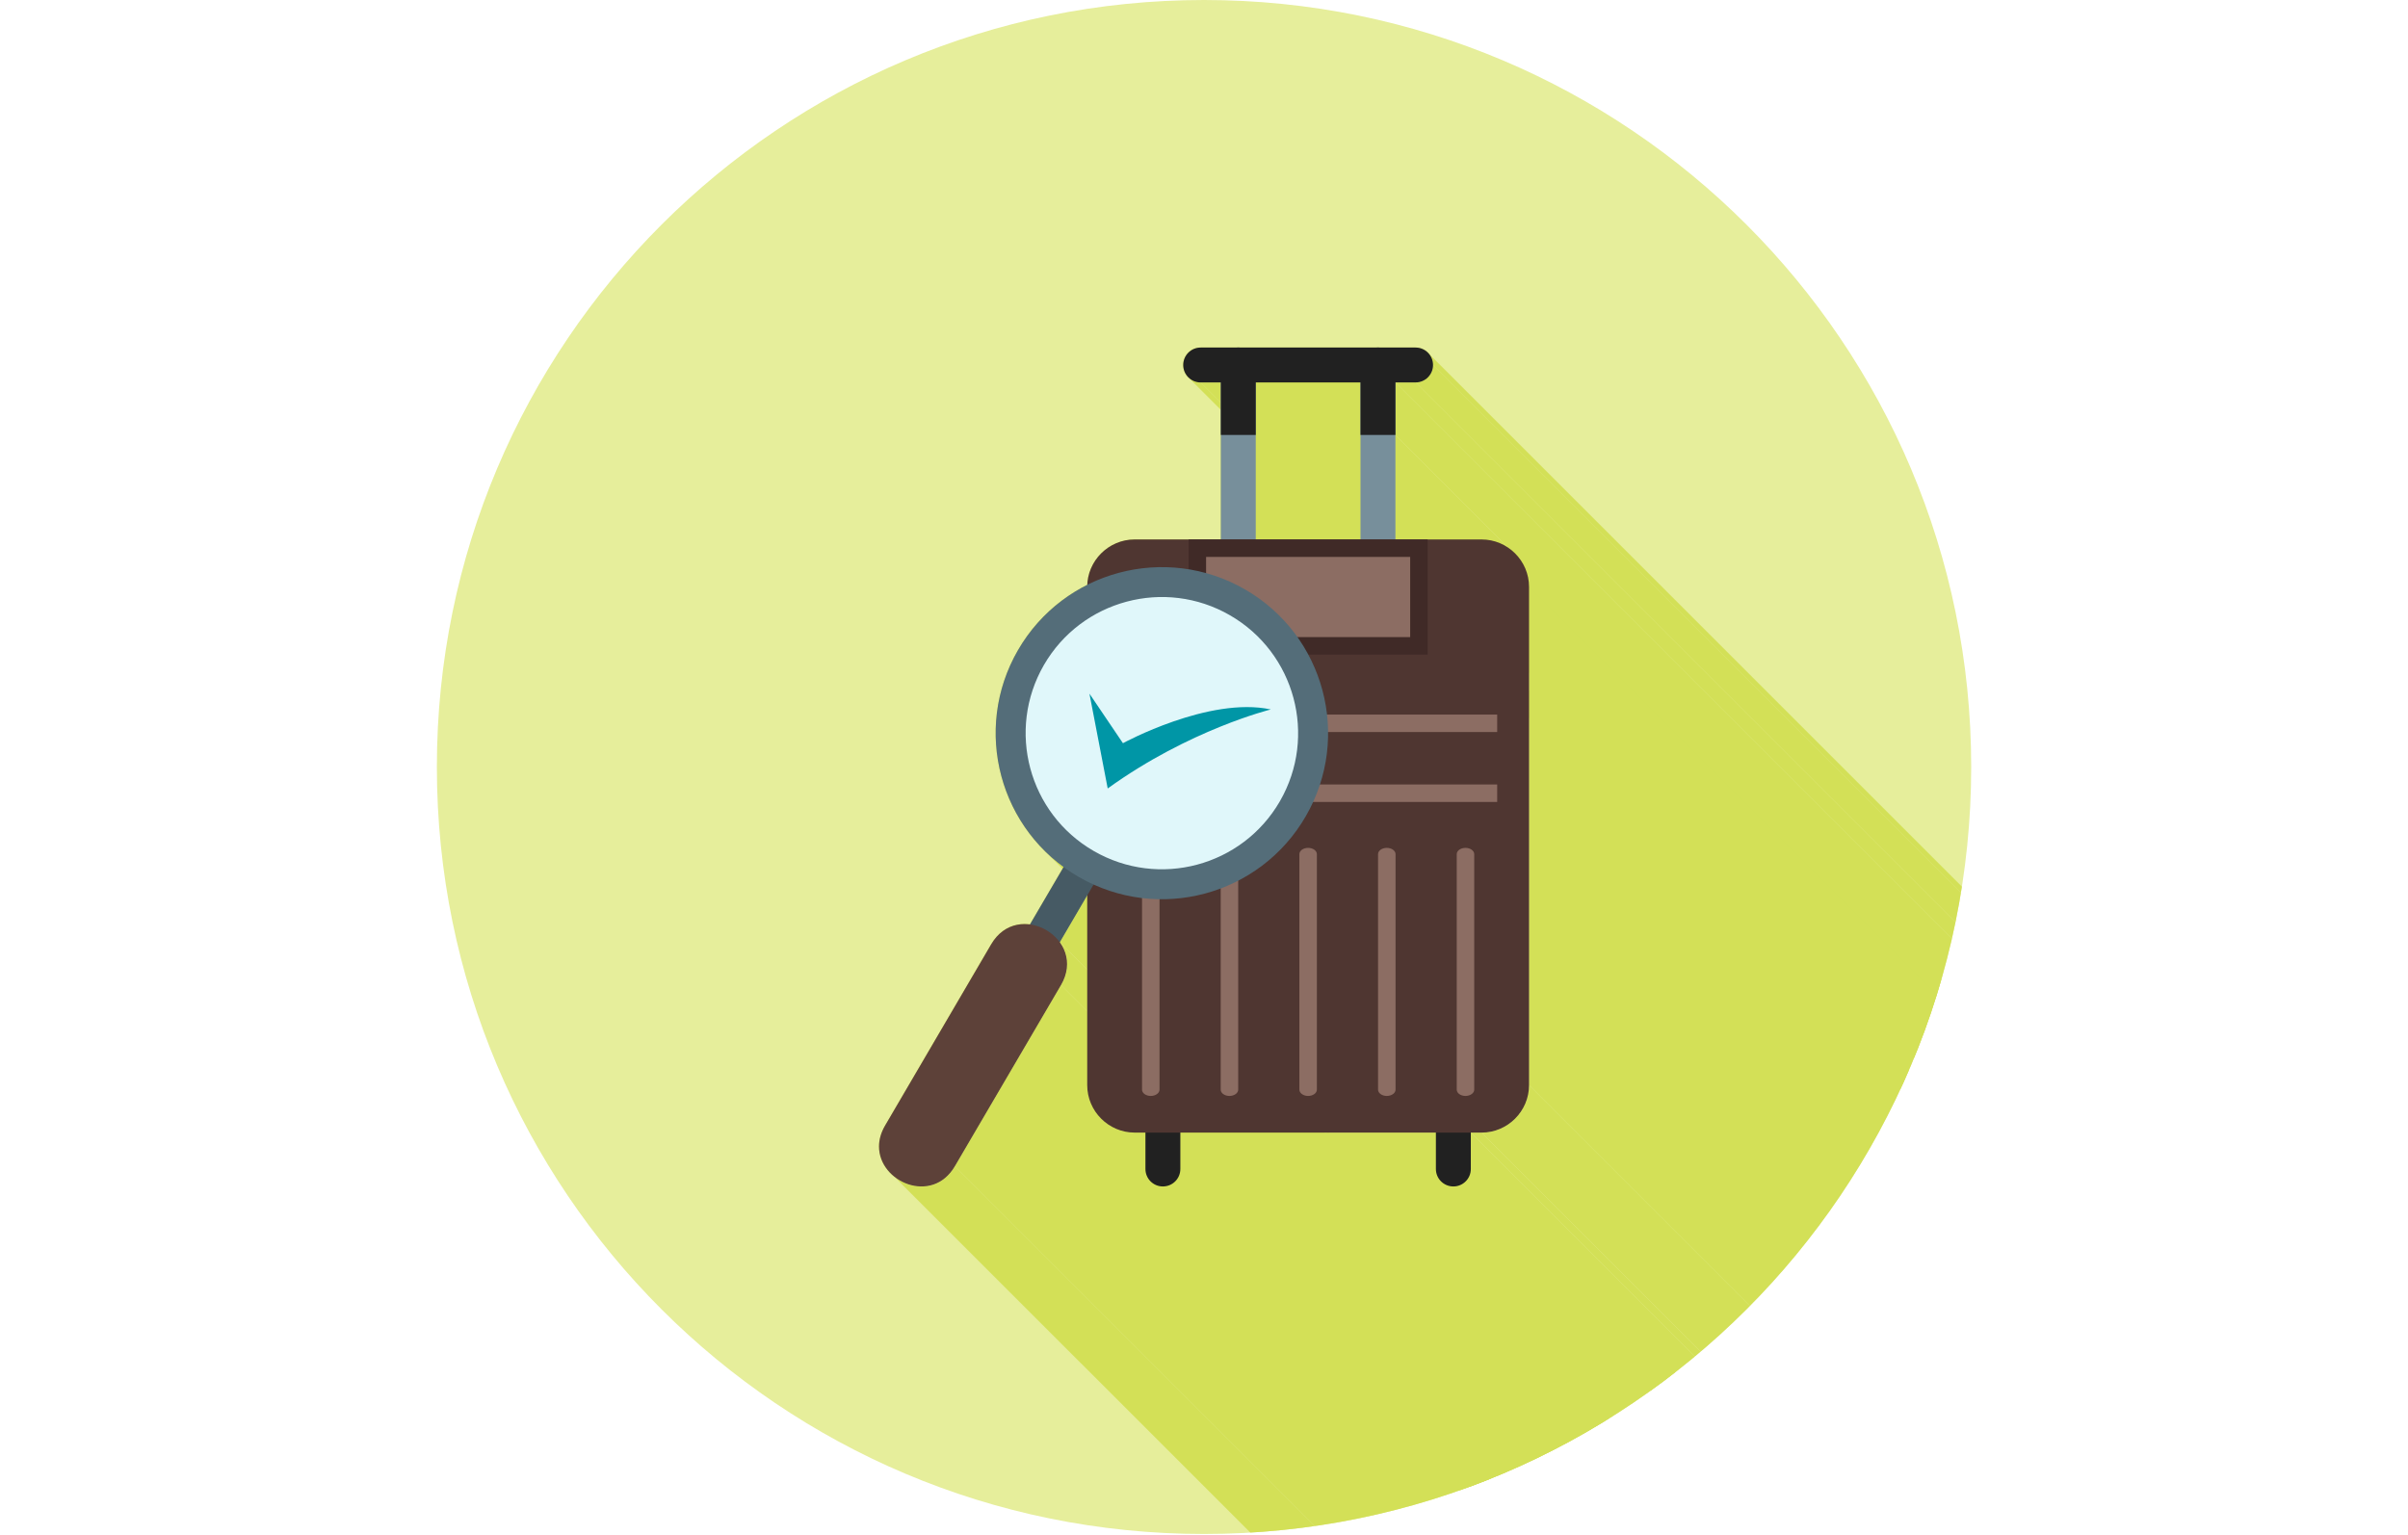 <svg xmlns="http://www.w3.org/2000/svg" xmlns:xlink="http://www.w3.org/1999/xlink" width="1145" zoomAndPan="magnify" viewBox="0 0 858.75 547.5" height="730" preserveAspectRatio="xMidYMid meet" version="1.0"><defs><clipPath id="id1"><path d="M 155.797 0 L 702.953 0 L 702.953 547 L 155.797 547 Z M 155.797 0 " clip-rule="nonzero"/></clipPath><clipPath id="id2"><path d="M 497.562 136 L 702.953 136 L 702.953 458.656 L 497.562 458.656 Z M 497.562 136 " clip-rule="nonzero"/></clipPath><clipPath id="id3"><path d="M 429.387 0 C 580.484 0 702.977 122.492 702.977 273.594 C 702.977 424.691 580.484 547.18 429.387 547.18 C 278.285 547.18 155.797 424.691 155.797 273.594 C 155.797 122.492 278.285 0 429.387 0 Z M 429.387 0 " clip-rule="nonzero"/></clipPath><clipPath id="id4"><path d="M 428 136 L 702.953 136 L 702.953 440 L 428 440 Z M 428 136 " clip-rule="nonzero"/></clipPath><clipPath id="id5"><path d="M 429.387 0 C 580.484 0 702.977 122.492 702.977 273.594 C 702.977 424.691 580.484 547.18 429.387 547.18 C 278.285 547.18 155.797 424.691 155.797 273.594 C 155.797 122.492 278.285 0 429.387 0 Z M 429.387 0 " clip-rule="nonzero"/></clipPath><clipPath id="id6"><path d="M 528 387 L 702.953 387 L 702.953 547 L 528 547 Z M 528 387 " clip-rule="nonzero"/></clipPath><clipPath id="id7"><path d="M 429.387 0 C 580.484 0 702.977 122.492 702.977 273.594 C 702.977 424.691 580.484 547.18 429.387 547.18 C 278.285 547.18 155.797 424.691 155.797 273.594 C 155.797 122.492 278.285 0 429.387 0 Z M 429.387 0 " clip-rule="nonzero"/></clipPath><clipPath id="id8"><path d="M 524.277 404 L 702.953 404 L 702.953 547 L 524.277 547 Z M 524.277 404 " clip-rule="nonzero"/></clipPath><clipPath id="id9"><path d="M 429.387 0 C 580.484 0 702.977 122.492 702.977 273.594 C 702.977 424.691 580.484 547.18 429.387 547.18 C 278.285 547.18 155.797 424.691 155.797 273.594 C 155.797 122.492 278.285 0 429.387 0 Z M 429.387 0 " clip-rule="nonzero"/></clipPath><clipPath id="id10"><path d="M 377.332 319 L 691.266 319 L 691.266 547 L 377.332 547 Z M 377.332 319 " clip-rule="nonzero"/></clipPath><clipPath id="id11"><path d="M 429.387 0 C 580.484 0 702.977 122.492 702.977 273.594 C 702.977 424.691 580.484 547.18 429.387 547.18 C 278.285 547.18 155.797 424.691 155.797 273.594 C 155.797 122.492 278.285 0 429.387 0 Z M 429.387 0 " clip-rule="nonzero"/></clipPath><clipPath id="id12"><path d="M 372.879 303.914 L 683 303.914 L 683 547 L 372.879 547 Z M 372.879 303.914 " clip-rule="nonzero"/></clipPath><clipPath id="id13"><path d="M 429.387 0 C 580.484 0 702.977 122.492 702.977 273.594 C 702.977 424.691 580.484 547.18 429.387 547.18 C 278.285 547.18 155.797 424.691 155.797 273.594 C 155.797 122.492 278.285 0 429.387 0 Z M 429.387 0 " clip-rule="nonzero"/></clipPath><clipPath id="id14"><path d="M 466.391 404 L 702.953 404 L 702.953 547 L 466.391 547 Z M 466.391 404 " clip-rule="nonzero"/></clipPath><clipPath id="id15"><path d="M 429.387 0 C 580.484 0 702.977 122.492 702.977 273.594 C 702.977 424.691 580.484 547.18 429.387 547.18 C 278.285 547.18 155.797 424.691 155.797 273.594 C 155.797 122.492 278.285 0 429.387 0 Z M 429.387 0 " clip-rule="nonzero"/></clipPath><clipPath id="id16"><path d="M 524.277 404 L 702.953 404 L 702.953 547 L 524.277 547 Z M 524.277 404 " clip-rule="nonzero"/></clipPath><clipPath id="id17"><path d="M 429.387 0 C 580.484 0 702.977 122.492 702.977 273.594 C 702.977 424.691 580.484 547.18 429.387 547.18 C 278.285 547.18 155.797 424.691 155.797 273.594 C 155.797 122.492 278.285 0 429.387 0 Z M 429.387 0 " clip-rule="nonzero"/></clipPath><clipPath id="id18"><path d="M 377.332 336 L 684.586 336 L 684.586 547 L 377.332 547 Z M 377.332 336 " clip-rule="nonzero"/></clipPath><clipPath id="id19"><path d="M 429.387 0 C 580.484 0 702.977 122.492 702.977 273.594 C 702.977 424.691 580.484 547.18 429.387 547.18 C 278.285 547.18 155.797 424.691 155.797 273.594 C 155.797 122.492 278.285 0 429.387 0 Z M 429.387 0 " clip-rule="nonzero"/></clipPath><clipPath id="id20"><path d="M 340 351 L 682 351 L 682 547 L 340 547 Z M 340 351 " clip-rule="nonzero"/></clipPath><clipPath id="id21"><path d="M 429.387 0 C 580.484 0 702.977 122.492 702.977 273.594 C 702.977 424.691 580.484 547.18 429.387 547.18 C 278.285 547.18 155.797 424.691 155.797 273.594 C 155.797 122.492 278.285 0 429.387 0 Z M 429.387 0 " clip-rule="nonzero"/></clipPath><clipPath id="id22"><path d="M 393 399 L 702.953 399 L 702.953 547 L 393 547 Z M 393 399 " clip-rule="nonzero"/></clipPath><clipPath id="id23"><path d="M 429.387 0 C 580.484 0 702.977 122.492 702.977 273.594 C 702.977 424.691 580.484 547.18 429.387 547.18 C 278.285 547.18 155.797 424.691 155.797 273.594 C 155.797 122.492 278.285 0 429.387 0 Z M 429.387 0 " clip-rule="nonzero"/></clipPath><clipPath id="id24"><path d="M 410.727 421 L 702.953 421 L 702.953 547 L 410.727 547 Z M 410.727 421 " clip-rule="nonzero"/></clipPath><clipPath id="id25"><path d="M 429.387 0 C 580.484 0 702.977 122.492 702.977 273.594 C 702.977 424.691 580.484 547.18 429.387 547.18 C 278.285 547.18 155.797 424.691 155.797 273.594 C 155.797 122.492 278.285 0 429.387 0 Z M 429.387 0 " clip-rule="nonzero"/></clipPath><clipPath id="id26"><path d="M 404.047 404 L 702.953 404 L 702.953 547 L 404.047 547 Z M 404.047 404 " clip-rule="nonzero"/></clipPath><clipPath id="id27"><path d="M 429.387 0 C 580.484 0 702.977 122.492 702.977 273.594 C 702.977 424.691 580.484 547.18 429.387 547.18 C 278.285 547.18 155.797 424.691 155.797 273.594 C 155.797 122.492 278.285 0 429.387 0 Z M 429.387 0 " clip-rule="nonzero"/></clipPath><clipPath id="id28"><path d="M 414.066 416.352 L 702.953 416.352 L 702.953 547 L 414.066 547 Z M 414.066 416.352 " clip-rule="nonzero"/></clipPath><clipPath id="id29"><path d="M 429.387 0 C 580.484 0 702.977 122.492 702.977 273.594 C 702.977 424.691 580.484 547.18 429.387 547.18 C 278.285 547.18 155.797 424.691 155.797 273.594 C 155.797 122.492 278.285 0 429.387 0 Z M 429.387 0 " clip-rule="nonzero"/></clipPath><clipPath id="id30"><path d="M 518 416.352 L 702.953 416.352 L 702.953 547 L 518 547 Z M 518 416.352 " clip-rule="nonzero"/></clipPath><clipPath id="id31"><path d="M 429.387 0 C 580.484 0 702.977 122.492 702.977 273.594 C 702.977 424.691 580.484 547.18 429.387 547.18 C 278.285 547.18 155.797 424.691 155.797 273.594 C 155.797 122.492 278.285 0 429.387 0 Z M 429.387 0 " clip-rule="nonzero"/></clipPath><clipPath id="id32"><path d="M 420.746 404 L 702.953 404 L 702.953 547 L 420.746 547 Z M 420.746 404 " clip-rule="nonzero"/></clipPath><clipPath id="id33"><path d="M 429.387 0 C 580.484 0 702.977 122.492 702.977 273.594 C 702.977 424.691 580.484 547.18 429.387 547.18 C 278.285 547.18 155.797 424.691 155.797 273.594 C 155.797 122.492 278.285 0 429.387 0 Z M 429.387 0 " clip-rule="nonzero"/></clipPath><clipPath id="id34"><path d="M 318.328 415.238 L 644.508 415.238 L 644.508 547 L 318.328 547 Z M 318.328 415.238 " clip-rule="nonzero"/></clipPath><clipPath id="id35"><path d="M 429.387 0 C 580.484 0 702.977 122.492 702.977 273.594 C 702.977 424.691 580.484 547.18 429.387 547.18 C 278.285 547.18 155.797 424.691 155.797 273.594 C 155.797 122.492 278.285 0 429.387 0 Z M 429.387 0 " clip-rule="nonzero"/></clipPath><clipPath id="id36"><path d="M 513.148 421 L 702.953 421 L 702.953 547 L 513.148 547 Z M 513.148 421 " clip-rule="nonzero"/></clipPath><clipPath id="id37"><path d="M 429.387 0 C 580.484 0 702.977 122.492 702.977 273.594 C 702.977 424.691 580.484 547.18 429.387 547.18 C 278.285 547.18 155.797 424.691 155.797 273.594 C 155.797 122.492 278.285 0 429.387 0 Z M 429.387 0 " clip-rule="nonzero"/></clipPath><clipPath id="id38"><path d="M 423 134 L 702.953 134 L 702.953 440 L 423 440 Z M 423 134 " clip-rule="nonzero"/></clipPath><clipPath id="id39"><path d="M 429.387 0 C 580.484 0 702.977 122.492 702.977 273.594 C 702.977 424.691 580.484 547.18 429.387 547.18 C 278.285 547.18 155.797 424.691 155.797 273.594 C 155.797 122.492 278.285 0 429.387 0 Z M 429.387 0 " clip-rule="nonzero"/></clipPath><clipPath id="id40"><path d="M 497.562 155 L 702.953 155 L 702.953 496 L 497.562 496 Z M 497.562 155 " clip-rule="nonzero"/></clipPath><clipPath id="id41"><path d="M 429.387 0 C 580.484 0 702.977 122.492 702.977 273.594 C 702.977 424.691 580.484 547.18 429.387 547.18 C 278.285 547.18 155.797 424.691 155.797 273.594 C 155.797 122.492 278.285 0 429.387 0 Z M 429.387 0 " clip-rule="nonzero"/></clipPath><clipPath id="id42"><path d="M 509 126 L 702.953 126 L 702.953 434 L 509 434 Z M 509 126 " clip-rule="nonzero"/></clipPath><clipPath id="id43"><path d="M 429.387 0 C 580.484 0 702.977 122.492 702.977 273.594 C 702.977 424.691 580.484 547.18 429.387 547.18 C 278.285 547.18 155.797 424.691 155.797 273.594 C 155.797 122.492 278.285 0 429.387 0 Z M 429.387 0 " clip-rule="nonzero"/></clipPath><clipPath id="id44"><path d="M 504.242 130 L 702.953 130 L 702.953 440 L 504.242 440 Z M 504.242 130 " clip-rule="nonzero"/></clipPath><clipPath id="id45"><path d="M 429.387 0 C 580.484 0 702.977 122.492 702.977 273.594 C 702.977 424.691 580.484 547.18 429.387 547.18 C 278.285 547.18 155.797 424.691 155.797 273.594 C 155.797 122.492 278.285 0 429.387 0 Z M 429.387 0 " clip-rule="nonzero"/></clipPath><clipPath id="id46"><path d="M 497.562 136 L 702.953 136 L 702.953 440 L 497.562 440 Z M 497.562 136 " clip-rule="nonzero"/></clipPath><clipPath id="id47"><path d="M 429.387 0 C 580.484 0 702.977 122.492 702.977 273.594 C 702.977 424.691 580.484 547.18 429.387 547.18 C 278.285 547.18 155.797 424.691 155.797 273.594 C 155.797 122.492 278.285 0 429.387 0 Z M 429.387 0 " clip-rule="nonzero"/></clipPath><clipPath id="id48"><path d="M 540 197.043 L 702.953 197.043 L 702.953 513 L 540 513 Z M 540 197.043 " clip-rule="nonzero"/></clipPath><clipPath id="id49"><path d="M 429.387 0 C 580.484 0 702.977 122.492 702.977 273.594 C 702.977 424.691 580.484 547.18 429.387 547.18 C 278.285 547.18 155.797 424.691 155.797 273.594 C 155.797 122.492 278.285 0 429.387 0 Z M 429.387 0 " clip-rule="nonzero"/></clipPath><clipPath id="id50"><path d="M 545 209.289 L 702.953 209.289 L 702.953 547 L 545 547 Z M 545 209.289 " clip-rule="nonzero"/></clipPath><clipPath id="id51"><path d="M 429.387 0 C 580.484 0 702.977 122.492 702.977 273.594 C 702.977 424.691 580.484 547.18 429.387 547.18 C 278.285 547.18 155.797 424.691 155.797 273.594 C 155.797 122.492 278.285 0 429.387 0 Z M 429.387 0 " clip-rule="nonzero"/></clipPath><clipPath id="id52"><path d="M 313 123.57 L 545.43 123.57 L 545.43 424 L 313 424 Z M 313 123.57 " clip-rule="nonzero"/></clipPath><clipPath id="id53"><path d="M 429.387 0 C 580.484 0 702.977 122.492 702.977 273.594 C 702.977 424.691 580.484 547.18 429.387 547.18 C 278.285 547.18 155.797 424.691 155.797 273.594 C 155.797 122.492 278.285 0 429.387 0 Z M 429.387 0 " clip-rule="nonzero"/></clipPath></defs><g clip-path="url(#id1)"><path fill="#e6ee9b" d="M 429.387 0 C 580.484 0 702.977 122.492 702.977 273.594 C 702.977 424.691 580.484 547.18 429.387 547.18 C 278.285 547.18 155.797 424.691 155.797 273.594 C 155.797 122.492 278.285 0 429.387 0 " fill-opacity="1" fill-rule="evenodd"/></g><g clip-path="url(#id2)"><g clip-path="url(#id3)"><path fill="#d3e057" d="M 497.645 136.414 L 801.129 439.902 L 801.129 458.625 L 497.645 155.141 L 497.645 136.414 " fill-opacity="1" fill-rule="evenodd"/></g></g><g clip-path="url(#id4)"><g clip-path="url(#id5)"><path fill="#d3e057" d="M 435.375 136.422 L 738.855 439.902 L 731.664 439.902 L 428.184 136.422 L 435.375 136.422 " fill-opacity="1" fill-rule="evenodd"/></g></g><g clip-path="url(#id6)"><g clip-path="url(#id7)"><path fill="#d3e057" d="M 545.293 387.062 L 848.777 690.547 L 848.754 691.41 L 848.684 692.273 L 848.582 693.117 L 848.43 693.945 L 848.238 694.766 L 848.012 695.57 L 847.742 696.355 L 847.438 697.125 L 847.098 697.875 L 846.723 698.605 L 846.316 699.312 L 845.871 700 L 845.398 700.664 L 844.898 701.305 L 844.363 701.918 L 843.801 702.508 L 843.215 703.07 L 842.598 703.605 L 841.957 704.105 L 841.293 704.578 L 840.605 705.023 L 839.898 705.434 L 839.172 705.805 L 838.418 706.145 L 837.652 706.449 L 836.867 706.719 L 836.066 706.945 L 835.25 707.137 L 834.418 707.289 L 833.574 707.395 L 832.719 707.457 L 831.852 707.48 L 528.367 404 L 529.238 403.977 L 530.09 403.91 L 530.938 403.805 L 531.766 403.652 L 532.586 403.465 L 533.387 403.234 L 534.168 402.969 L 534.938 402.664 L 535.684 402.32 L 536.418 401.945 L 537.125 401.539 L 537.812 401.098 L 538.477 400.625 L 539.117 400.121 L 539.73 399.586 L 540.316 399.023 L 540.883 398.438 L 541.414 397.82 L 541.918 397.18 L 542.391 396.516 L 542.832 395.828 L 543.238 395.121 L 543.617 394.387 L 543.957 393.641 L 544.262 392.871 L 544.527 392.082 L 544.758 391.285 L 544.949 390.465 L 545.098 389.633 L 545.203 388.789 L 545.27 387.93 L 545.293 387.062 " fill-opacity="1" fill-rule="evenodd"/></g></g><g clip-path="url(#id8)"><g clip-path="url(#id9)"><path fill="#d3e057" d="M 528.367 404 L 831.852 707.48 L 828.016 707.48 L 524.531 404 L 528.367 404 " fill-opacity="1" fill-rule="evenodd"/></g></g><g clip-path="url(#id10)"><g clip-path="url(#id11)"><path fill="#d3e057" d="M 387.727 319.398 L 691.211 622.879 L 681.438 639.586 L 377.953 336.105 L 387.727 319.398 " fill-opacity="1" fill-rule="evenodd"/></g></g><g clip-path="url(#id12)"><g clip-path="url(#id13)"><path fill="#d3e057" d="M 379.289 309.277 L 682.77 612.762 L 680.559 611.066 L 678.445 609.281 L 676.438 607.41 L 372.953 303.93 L 374.965 305.793 L 377.074 307.582 L 379.289 309.277 " fill-opacity="1" fill-rule="evenodd"/></g></g><g clip-path="url(#id14)"><g clip-path="url(#id15)"><path fill="#d3e057" d="M 512.074 404 L 815.559 707.48 L 769.992 707.48 L 466.508 404 L 512.074 404 " fill-opacity="1" fill-rule="evenodd"/></g></g><g clip-path="url(#id16)"><g clip-path="url(#id17)"><path fill="#d3e057" d="M 524.531 404 L 828.016 707.48 L 828.016 720.461 L 524.531 416.977 L 524.531 404 " fill-opacity="1" fill-rule="evenodd"/></g></g><g clip-path="url(#id18)"><g clip-path="url(#id19)"><path fill="#d3e057" d="M 377.953 336.105 L 681.438 639.586 L 681.703 639.969 L 681.961 640.359 L 682.203 640.758 L 682.43 641.168 L 682.648 641.582 L 682.848 642.004 L 683.035 642.434 L 683.207 642.871 L 683.363 643.316 L 683.504 643.766 L 683.629 644.219 L 683.738 644.68 L 683.828 645.152 L 683.902 645.625 L 683.961 646.105 L 684 646.59 L 684.016 647.078 L 684.02 647.574 L 684.004 648.074 L 683.965 648.578 L 683.906 649.082 L 683.828 649.594 L 683.73 650.109 L 683.609 650.625 L 683.469 651.148 L 683.309 651.676 L 683.121 652.199 L 682.91 652.73 L 682.68 653.262 L 682.43 653.797 L 682.152 654.332 L 681.848 654.867 L 378.367 351.387 L 378.664 350.848 L 378.945 350.312 L 379.199 349.777 L 379.43 349.246 L 379.641 348.715 L 379.824 348.188 L 379.988 347.668 L 380.125 347.145 L 380.25 346.625 L 380.348 346.109 L 380.422 345.602 L 380.48 345.094 L 380.52 344.59 L 380.535 344.094 L 380.535 343.598 L 380.516 343.105 L 380.477 342.621 L 380.418 342.145 L 380.348 341.668 L 380.258 341.199 L 380.145 340.734 L 380.023 340.277 L 379.879 339.832 L 379.723 339.387 L 379.555 338.953 L 379.367 338.523 L 379.164 338.102 L 378.949 337.684 L 378.719 337.273 L 378.473 336.879 L 378.223 336.488 L 377.953 336.105 " fill-opacity="1" fill-rule="evenodd"/></g></g><g clip-path="url(#id20)"><g clip-path="url(#id21)"><path fill="#d3e057" d="M 378.367 351.387 L 681.848 654.867 L 644.016 719.477 L 340.527 415.992 L 378.367 351.387 " fill-opacity="1" fill-rule="evenodd"/></g></g><g clip-path="url(#id22)"><g clip-path="url(#id23)"><path fill="#d3e057" d="M 404.652 404 L 708.133 707.48 L 707.27 707.457 L 706.41 707.395 L 705.566 707.289 L 704.738 707.137 L 703.922 706.945 L 703.121 706.719 L 702.332 706.449 L 701.566 706.145 L 700.816 705.805 L 700.09 705.434 L 699.379 705.023 L 698.691 704.578 L 698.027 704.105 L 697.383 703.605 L 696.77 703.07 L 393.289 399.586 L 393.902 400.121 L 394.547 400.625 L 395.207 401.098 L 395.895 401.539 L 396.605 401.945 L 397.336 402.32 L 398.082 402.664 L 398.848 402.969 L 399.637 403.234 L 400.438 403.465 L 401.254 403.652 L 402.082 403.805 L 402.926 403.91 L 403.785 403.977 L 404.652 404 " fill-opacity="1" fill-rule="evenodd"/></g></g><g clip-path="url(#id24)"><g clip-path="url(#id25)"><path fill="#d3e057" d="M 414.703 423.211 L 718.188 726.695 L 717.555 726.66 L 716.938 726.57 L 716.34 726.414 L 715.766 726.203 L 715.223 725.945 L 714.715 725.633 L 714.234 725.273 L 410.75 421.789 L 411.227 422.148 L 411.742 422.457 L 412.285 422.723 L 412.855 422.934 L 413.449 423.086 L 414.066 423.18 L 414.703 423.211 " fill-opacity="1" fill-rule="evenodd"/></g></g><g clip-path="url(#id26)"><g clip-path="url(#id27)"><path fill="#d3e057" d="M 408.488 404 L 711.969 707.48 L 708.133 707.48 L 404.652 404 L 408.488 404 " fill-opacity="1" fill-rule="evenodd"/></g></g><g clip-path="url(#id28)"><g clip-path="url(#id29)"><path fill="#d3e057" d="M 420.941 416.977 L 724.43 720.461 L 724.395 721.102 L 724.301 721.719 L 724.145 722.316 L 723.938 722.891 L 723.676 723.434 L 723.363 723.949 L 723.008 724.426 L 722.602 724.871 L 722.16 725.273 L 721.68 725.633 L 721.168 725.945 L 720.617 726.203 L 720.043 726.414 L 719.445 726.57 L 718.828 726.66 L 718.188 726.695 L 414.703 423.211 L 415.344 423.18 L 415.965 423.086 L 416.559 422.934 L 417.137 422.723 L 417.68 422.457 L 418.195 422.148 L 418.676 421.789 L 419.121 421.391 L 419.52 420.945 L 419.883 420.469 L 420.195 419.949 L 420.457 419.406 L 420.664 418.832 L 420.816 418.238 L 420.914 417.613 L 420.941 416.977 " fill-opacity="1" fill-rule="evenodd"/></g></g><g clip-path="url(#id30)"><g clip-path="url(#id31)"><path fill="#d3e057" d="M 524.531 416.977 L 828.016 720.461 L 827.98 721.102 L 827.891 721.719 L 827.738 722.316 L 827.523 722.891 L 827.266 723.434 L 826.949 723.949 L 826.594 724.426 L 826.195 724.871 L 825.75 725.273 L 825.273 725.633 L 824.758 725.945 L 824.215 726.203 L 823.645 726.414 L 823.051 726.57 L 822.434 726.66 L 821.797 726.695 L 518.312 423.211 L 518.953 423.18 L 519.566 423.086 L 520.16 422.934 L 520.734 422.723 L 521.277 422.457 L 521.793 422.148 L 522.27 421.789 L 522.711 421.391 L 523.113 420.945 L 523.469 420.469 L 523.785 419.949 L 524.043 419.406 L 524.254 418.832 L 524.406 418.238 L 524.5 417.613 L 524.531 416.977 " fill-opacity="1" fill-rule="evenodd"/></g></g><g clip-path="url(#id32)"><g clip-path="url(#id33)"><path fill="#d3e057" d="M 466.508 404 L 769.992 707.48 L 724.43 707.48 L 420.941 404 L 466.508 404 " fill-opacity="1" fill-rule="evenodd"/><path fill="#d3e057" d="M 420.941 404 L 724.43 707.48 L 724.43 720.461 L 420.941 416.977 L 420.941 404 " fill-opacity="1" fill-rule="evenodd"/></g></g><g clip-path="url(#id34)"><g clip-path="url(#id35)"><path fill="#d3e057" d="M 340.527 415.992 L 644.016 719.477 L 643.223 720.711 L 642.371 721.82 L 641.469 722.809 L 640.516 723.68 L 639.527 724.426 L 638.496 725.066 L 637.438 725.594 L 636.352 726.016 L 635.246 726.332 L 634.129 726.547 L 633.004 726.664 L 631.867 726.691 L 630.742 726.625 L 629.621 726.477 L 628.512 726.234 L 627.418 725.918 L 626.355 725.523 L 625.32 725.047 L 624.316 724.508 L 623.352 723.895 L 622.441 723.219 L 318.953 419.738 L 319.871 420.41 L 320.832 421.023 L 321.832 421.566 L 322.867 422.035 L 323.938 422.438 L 325.027 422.754 L 326.133 422.988 L 327.258 423.141 L 328.387 423.207 L 329.52 423.184 L 330.645 423.062 L 331.766 422.848 L 332.871 422.527 L 333.953 422.109 L 335.016 421.582 L 336.039 420.945 L 337.035 420.191 L 337.984 419.328 L 338.891 418.34 L 339.738 417.227 L 340.527 415.992 " fill-opacity="1" fill-rule="evenodd"/></g></g><g clip-path="url(#id36)"><g clip-path="url(#id37)"><path fill="#d3e057" d="M 518.312 423.211 L 821.797 726.695 L 821.16 726.66 L 820.535 726.57 L 819.941 726.414 L 819.367 726.203 L 818.82 725.945 L 818.305 725.633 L 817.824 725.273 L 817.383 724.871 L 513.898 421.391 L 514.344 421.789 L 514.82 422.148 L 515.34 422.457 L 515.883 422.723 L 516.457 422.934 L 517.055 423.086 L 517.672 423.18 L 518.312 423.211 " fill-opacity="1" fill-rule="evenodd"/></g></g><g clip-path="url(#id38)"><g clip-path="url(#id39)"><path fill="#d3e057" d="M 428.184 136.422 L 731.664 439.902 L 731.031 439.871 L 730.41 439.773 L 729.816 439.621 L 729.246 439.414 L 728.703 439.152 L 728.191 438.84 L 727.711 438.484 L 727.27 438.082 L 423.785 134.598 L 424.23 135 L 424.707 135.359 L 425.219 135.668 L 425.762 135.93 L 426.336 136.137 L 426.93 136.293 L 427.543 136.387 L 428.184 136.422 " fill-opacity="1" fill-rule="evenodd"/></g></g><g clip-path="url(#id40)"><g clip-path="url(#id41)"><path fill="#d3e057" d="M 497.645 155.141 L 801.129 458.625 L 801.129 495.906 L 497.645 192.426 L 497.645 155.141 " fill-opacity="1" fill-rule="evenodd"/></g></g><g clip-path="url(#id42)"><g clip-path="url(#id43)"><path fill="#d3e057" d="M 509.633 126.234 L 813.117 429.723 L 813.477 430.199 L 813.789 430.711 L 814.047 431.262 L 814.258 431.836 L 814.41 432.43 L 814.504 433.051 L 814.539 433.691 L 511.055 130.207 L 511.023 129.566 L 510.93 128.945 L 510.777 128.348 L 510.566 127.773 L 510.301 127.23 L 509.988 126.719 L 509.633 126.234 " fill-opacity="1" fill-rule="evenodd"/></g></g><g clip-path="url(#id44)"><g clip-path="url(#id45)"><path fill="#d3e057" d="M 511.055 130.207 L 814.539 433.691 L 814.504 434.328 L 814.41 434.938 L 814.258 435.535 L 814.047 436.105 L 813.789 436.648 L 813.477 437.16 L 813.117 437.641 L 812.719 438.082 L 812.273 438.484 L 811.797 438.84 L 811.281 439.152 L 810.738 439.414 L 810.168 439.621 L 809.574 439.773 L 808.957 439.871 L 808.32 439.902 L 504.836 136.414 L 505.473 136.387 L 506.09 136.293 L 506.684 136.137 L 507.258 135.93 L 507.801 135.668 L 508.316 135.359 L 508.793 135 L 509.234 134.598 L 509.633 134.16 L 509.992 133.676 L 510.301 133.168 L 510.566 132.625 L 510.777 132.055 L 510.93 131.457 L 511.023 130.84 L 511.055 130.207 " fill-opacity="1" fill-rule="evenodd"/></g></g><g clip-path="url(#id46)"><g clip-path="url(#id47)"><path fill="#d3e057" d="M 504.836 136.414 L 808.32 439.902 L 801.129 439.902 L 497.645 136.414 L 504.836 136.414 " fill-opacity="1" fill-rule="evenodd"/></g></g><g clip-path="url(#id48)"><g clip-path="url(#id49)"><path fill="#d3e057" d="M 540.883 197.984 L 844.363 501.465 L 844.898 502.082 L 845.398 502.723 L 845.871 503.383 L 846.316 504.07 L 846.723 504.777 L 847.098 505.508 L 847.438 506.258 L 847.742 507.023 L 848.012 507.809 L 848.242 508.609 L 848.43 509.422 L 848.582 510.254 L 848.691 511.098 L 848.754 511.953 L 848.777 512.82 L 545.293 209.332 L 545.27 208.469 L 545.203 207.617 L 545.098 206.773 L 544.949 205.941 L 544.758 205.125 L 544.527 204.324 L 544.262 203.543 L 543.957 202.77 L 543.617 202.023 L 543.238 201.293 L 542.832 200.59 L 542.391 199.902 L 541.918 199.234 L 541.414 198.598 L 540.883 197.984 " fill-opacity="1" fill-rule="evenodd"/></g></g><g clip-path="url(#id50)"><g clip-path="url(#id51)"><path fill="#d3e057" d="M 545.293 209.332 L 848.777 512.82 L 848.777 690.547 L 545.293 387.062 L 545.293 209.332 " fill-opacity="1" fill-rule="evenodd"/></g></g><g clip-path="url(#id52)"><g clip-path="url(#id53)"><path fill="#d3e057" d="M 528.367 192.426 C 537.672 192.426 545.293 200.039 545.293 209.332 L 545.293 387.062 C 545.293 396.379 537.672 404 528.367 404 L 524.531 404 L 524.531 416.977 C 524.531 420.43 521.742 423.211 518.312 423.211 C 514.859 423.211 512.074 420.43 512.074 416.977 L 512.074 404 L 420.941 404 L 420.941 416.977 C 420.941 420.43 418.16 423.211 414.703 423.211 C 411.273 423.211 408.488 420.43 408.488 416.977 L 408.488 404 L 404.652 404 C 395.348 404 387.727 396.379 387.727 387.062 L 387.727 319.398 L 377.953 336.105 C 380.879 340.141 381.723 345.645 378.367 351.387 L 340.527 415.992 C 332.41 429.855 313.418 421.668 313.48 408.902 C 313.488 406.539 314.152 404.02 315.664 401.449 L 353.469 336.844 C 356.898 330.988 362.254 329.059 367.297 329.742 L 379.289 309.277 C 355.191 291.652 347.75 258.348 363.027 231.914 C 369.043 221.516 377.738 213.617 387.742 208.605 C 388.129 199.645 395.59 192.426 404.652 192.426 L 435.375 192.426 L 435.375 136.422 L 428.184 136.422 C 424.754 136.422 421.965 133.633 421.965 130.207 C 421.965 126.754 424.754 123.969 428.184 123.969 L 504.836 123.969 C 508.266 123.969 511.055 126.754 511.055 130.207 C 511.055 133.633 508.273 136.414 504.836 136.414 L 497.645 136.414 L 497.645 192.426 L 528.367 192.426 " fill-opacity="1" fill-rule="evenodd"/></g></g><path fill="#778f9b" d="M 497.645 130.207 C 497.645 126.754 494.859 123.969 491.402 123.969 C 487.973 123.969 485.188 126.754 485.188 130.207 L 485.188 198.637 C 485.188 202.09 487.973 204.871 491.402 204.871 C 494.859 204.871 497.645 202.09 497.645 198.637 L 497.645 130.207 " fill-opacity="1" fill-rule="evenodd"/><path fill="#778f9b" d="M 447.832 130.207 C 447.832 126.754 445.047 123.969 441.617 123.969 C 438.16 123.969 435.371 126.754 435.371 130.207 L 435.371 198.637 C 435.371 202.09 438.16 204.871 441.617 204.871 C 445.047 204.871 447.832 202.09 447.832 198.637 L 447.832 130.207 " fill-opacity="1" fill-rule="evenodd"/><path fill="#212121" d="M 447.832 131.75 C 447.832 127.445 445.047 123.969 441.617 123.969 C 438.16 123.969 435.375 127.445 435.375 131.75 L 435.375 155.141 L 447.832 155.141 L 447.832 131.75 " fill-opacity="1" fill-rule="evenodd"/><path fill="#212121" d="M 497.645 131.75 C 497.645 127.445 494.859 123.969 491.43 123.969 C 487.973 123.969 485.188 127.445 485.188 131.75 L 485.188 155.141 L 497.645 155.141 L 497.645 131.75 " fill-opacity="1" fill-rule="evenodd"/><path fill="#212121" d="M 428.184 123.969 C 424.754 123.969 421.965 126.754 421.965 130.207 C 421.965 133.633 424.754 136.422 428.184 136.422 L 504.836 136.414 C 508.273 136.414 511.055 133.633 511.055 130.207 C 511.055 126.754 508.266 123.969 504.836 123.969 L 428.184 123.969 " fill-opacity="1" fill-rule="evenodd"/><path fill="#212121" d="M 420.941 401.195 C 420.941 397.738 418.16 394.953 414.703 394.953 C 411.273 394.953 408.488 397.738 408.488 401.195 L 408.488 416.977 C 408.488 420.43 411.273 423.211 414.703 423.211 C 418.16 423.211 420.941 420.43 420.941 416.977 L 420.941 401.195 " fill-opacity="1" fill-rule="evenodd"/><path fill="#212121" d="M 524.531 401.195 C 524.531 397.738 521.742 394.953 518.312 394.953 C 514.859 394.953 512.074 397.738 512.074 401.195 L 512.074 416.977 C 512.074 420.43 514.859 423.211 518.312 423.211 C 521.742 423.211 524.531 420.43 524.531 416.977 L 524.531 401.195 " fill-opacity="1" fill-rule="evenodd"/><path fill="#4f3631" d="M 404.652 192.426 C 445.891 192.426 487.129 192.426 528.367 192.426 C 537.672 192.426 545.293 200.039 545.293 209.332 L 545.293 387.062 C 545.293 396.379 537.672 404 528.367 404 L 404.652 404 C 395.348 404 387.727 396.379 387.727 387.062 L 387.727 209.332 C 387.727 200.039 395.348 192.426 404.652 192.426 " fill-opacity="1" fill-rule="evenodd"/><path fill="#402a27" d="M 509.133 192.426 L 509.133 233.496 L 423.887 233.496 L 423.887 192.426 L 509.133 192.426 " fill-opacity="1" fill-rule="evenodd"/><path fill="#8c6d63" d="M 502.902 198.656 L 430.121 198.656 L 430.121 227.258 L 502.902 227.258 L 502.902 198.656 " fill-opacity="1" fill-rule="evenodd"/><path fill="#8c6d63" d="M 413.516 388.688 L 413.516 304.68 C 413.516 303.438 412.109 302.441 410.383 302.441 C 408.68 302.441 407.273 303.438 407.273 304.68 L 407.273 388.688 C 407.273 389.914 408.68 390.926 410.383 390.926 C 412.109 390.926 413.516 389.914 413.516 388.688 " fill-opacity="1" fill-rule="evenodd"/><path fill="#8c6d63" d="M 441.574 388.688 L 441.574 304.68 C 441.574 303.438 440.168 302.441 438.441 302.441 C 436.738 302.441 435.332 303.438 435.332 304.68 L 435.332 388.688 C 435.332 389.914 436.738 390.926 438.441 390.926 C 440.168 390.926 441.574 389.914 441.574 388.688 " fill-opacity="1" fill-rule="evenodd"/><path fill="#8c6d63" d="M 469.629 388.688 L 469.629 304.68 C 469.629 303.438 468.227 302.441 466.5 302.441 C 464.793 302.441 463.391 303.438 463.391 304.68 L 463.391 388.688 C 463.391 389.914 464.793 390.926 466.5 390.926 C 468.227 390.926 469.629 389.914 469.629 388.688 " fill-opacity="1" fill-rule="evenodd"/><path fill="#8c6d63" d="M 497.688 388.688 L 497.688 304.68 C 497.688 303.438 496.281 302.441 494.555 302.441 C 492.852 302.441 491.445 303.438 491.445 304.68 L 491.445 388.688 C 491.445 389.914 492.852 390.926 494.555 390.926 C 496.281 390.926 497.688 389.914 497.688 388.688 " fill-opacity="1" fill-rule="evenodd"/><path fill="#8c6d63" d="M 525.746 388.688 L 525.746 304.68 C 525.746 303.438 524.34 302.441 522.613 302.441 C 520.91 302.441 519.504 303.438 519.504 304.68 L 519.504 388.688 C 519.504 389.914 520.91 390.926 522.613 390.926 C 524.34 390.926 525.746 389.914 525.746 388.688 " fill-opacity="1" fill-rule="evenodd"/><path fill="#8c6d63" d="M 399.09 261.121 L 533.93 261.121 L 533.93 254.891 L 399.09 254.891 L 399.09 261.121 " fill-opacity="1" fill-rule="evenodd"/><path fill="#8c6d63" d="M 399.09 286.059 L 533.93 286.059 L 533.93 279.824 L 399.09 279.824 L 399.09 286.059 " fill-opacity="1" fill-rule="evenodd"/><path fill="#465a64" d="M 391.812 312.414 C 393.539 309.469 392.523 305.668 389.582 303.945 C 386.609 302.219 382.809 303.234 381.105 306.176 L 363.418 336.363 C 361.691 339.309 362.707 343.109 365.656 344.836 C 368.625 346.559 372.426 345.566 374.152 342.602 L 391.812 312.414 " fill-opacity="1" fill-rule="evenodd"/><path fill="#546d79" d="M 443.992 210.242 C 472.34 226.578 482.055 262.82 465.68 291.145 C 449.309 319.473 413.066 329.18 384.719 312.816 C 356.375 296.457 346.656 260.242 363.027 231.914 C 379.402 203.594 415.641 193.883 443.992 210.242 " fill-opacity="1" fill-rule="evenodd"/><path fill="#e0f7fa" d="M 438.641 219.473 C 461.875 232.887 469.84 262.582 456.445 285.801 C 443.023 309.02 413.309 316.977 390.066 303.562 C 366.832 290.152 358.875 260.484 372.266 237.238 C 385.684 214.016 415.402 206.062 438.641 219.473 " fill-opacity="1" fill-rule="evenodd"/><path fill="#0096a6" d="M 388.52 247.426 L 400.469 265.102 C 400.469 265.102 431.188 248.324 453.199 253.062 C 453.199 253.062 424.145 260.223 395.035 281.25 L 388.52 247.426 " fill-opacity="1" fill-rule="evenodd"/><path fill="#5d4139" d="M 378.367 351.387 L 340.527 415.992 C 332.41 429.855 313.418 421.668 313.48 408.902 C 313.488 406.539 314.152 404.02 315.664 401.449 L 353.469 336.844 C 363.098 320.387 387.988 334.93 378.367 351.387 " fill-opacity="1" fill-rule="evenodd"/></svg>